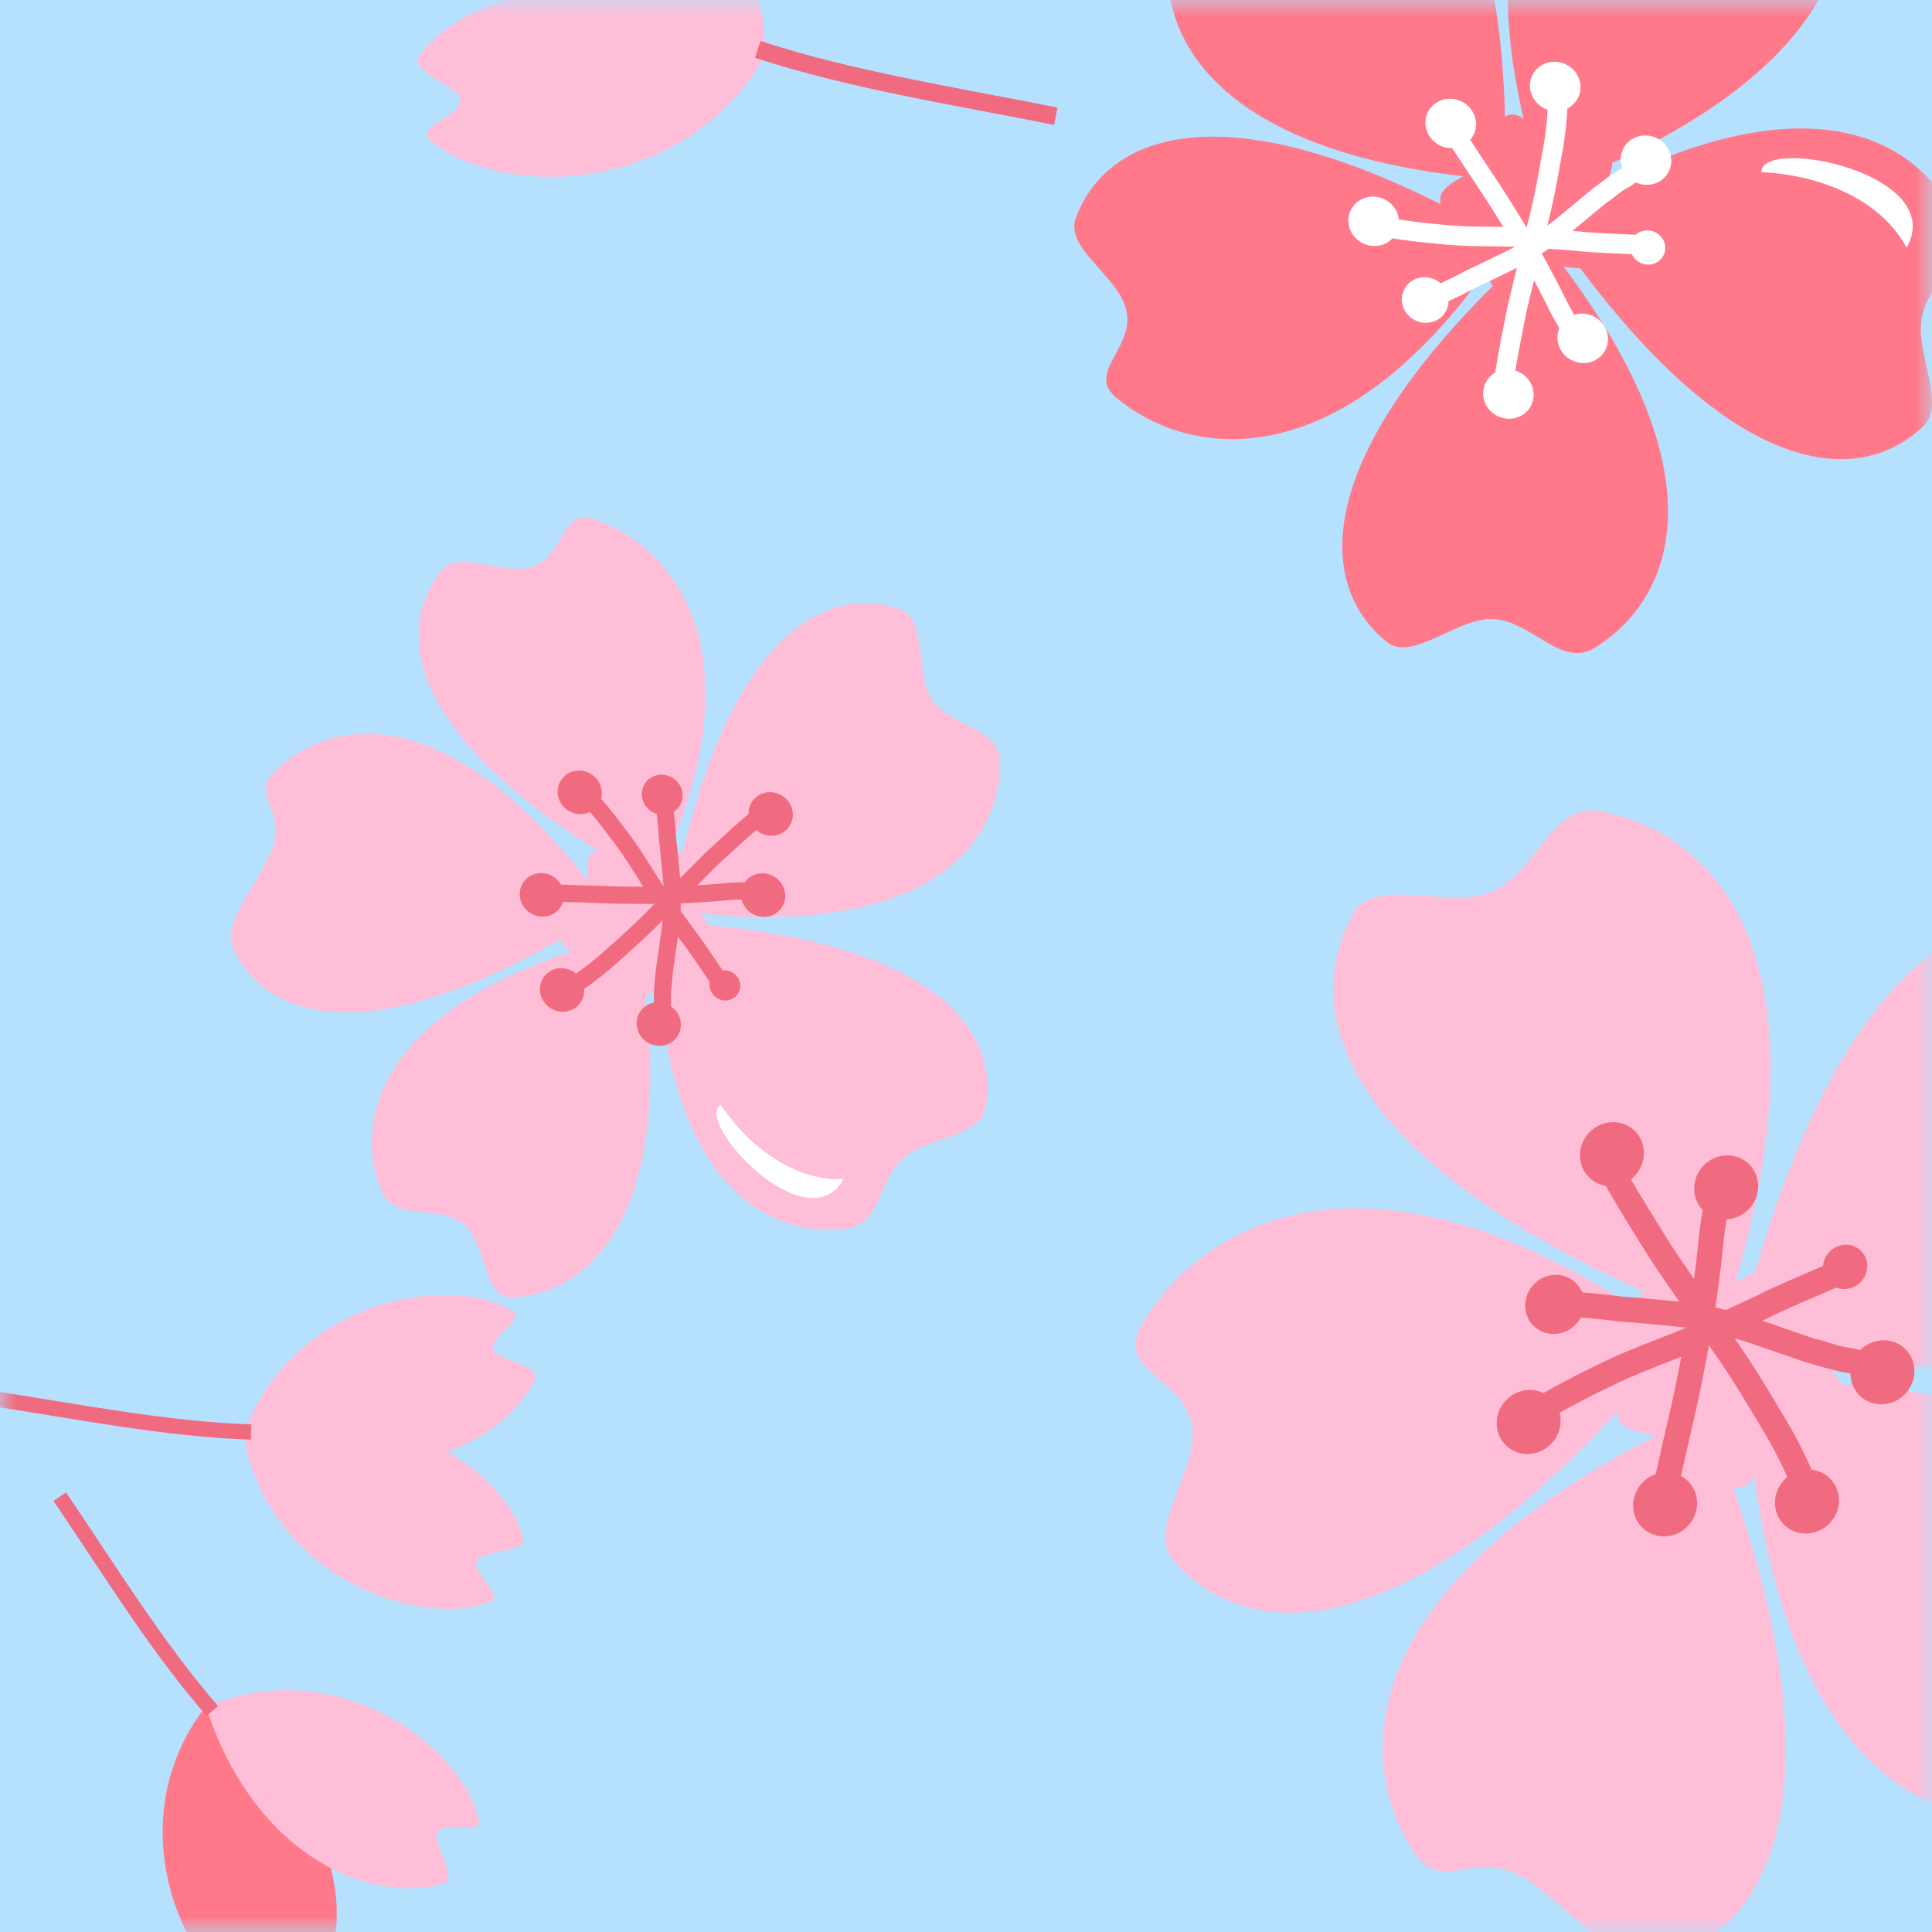 <?xml version="1.0" encoding="UTF-8"?>
<svg width="60px" height="60px" viewBox="0 0 60 60" version="1.1" xmlns="http://www.w3.org/2000/svg" xmlns:xlink="http://www.w3.org/1999/xlink">
    <rect x="0" y="0" width="60" height="60" fill="#333333" stroke="none"/>
    <title>shutterstock_1930415615 copy 3</title>
    <defs>
        <rect id="path-1" x="0" y="0" width="60" height="60"></rect>
    </defs>
    <g id="promo_banners" stroke="none" stroke-width="1" fill="none" fill-rule="evenodd">
        <g id="Essay-Box-_mob" transform="translate(-260, 0)">
            <g id="shutterstock_1930415615-copy-3" transform="translate(260, 0)">
                <mask id="mask-2" fill="white">
                    <use xlink:href="#path-1"></use>
                </mask>
                <use id="Mask" fill="#B5E1FF" fill-rule="nonzero" transform="translate(30, 30) scale(-1, 1) translate(-30, -30) " xlink:href="#path-1"></use>
                <g id="shutterstock_1930415615" mask="url(#mask-2)">
                    <g transform="translate(77.5, 78) scale(-1, -1) translate(-77.5, -78) translate(-55, -58)">
                        <path d="M203.696,160.893 C199.165,158.107 199.035,154.109 200.073,152.432 C200.316,152.039 201.228,153.098 201.558,153.006 C201.959,152.894 201.785,151.631 202.208,151.831 C204.34,152.839 206.314,157.359 203.696,160.893" id="Fill-129" fill="#FF798A"></path>
                        <path d="M203.605,160.987 C201.935,155.937 198.073,154.893 196.203,155.518 C195.765,155.665 196.586,156.795 196.42,157.095 C196.219,157.46 195.03,157 195.128,157.458 C195.619,159.764 199.565,162.723 203.605,160.987" id="Fill-130" fill="#FEBED7"></path>
                        <path d="M203.583,160.709 L203.227,161.019 C204.924,162.966 206.419,165.397 207.949,167.652 L208.339,167.387 C206.818,165.144 205.318,162.699 203.583,160.709" id="Fill-131" fill="#F06B80"></path>
                        <path d="M202.419,169.335 C197.296,170.763 194.275,168.14 193.751,166.239 C193.629,165.794 195.025,165.845 195.182,165.54 C195.372,165.17 194.328,164.439 194.762,164.265 C196.951,163.387 201.607,165.013 202.419,169.335" id="Fill-132" fill="#FEBED7"></path>
                        <path d="M202.426,169.465 C197.588,167.257 194.196,169.379 193.383,171.175 C193.192,171.596 194.58,171.762 194.687,172.088 C194.818,172.483 193.672,173.043 194.075,173.283 C196.1,174.49 200.953,173.608 202.426,169.465" id="Fill-133" fill="#FEBED7"></path>
                        <path d="M202.207,169.292 L202.193,169.765 C204.774,169.844 207.573,170.401 210.267,170.812 L210.338,170.345 C207.659,169.936 204.846,169.374 202.207,169.292" id="Fill-134" fill="#F06B80"></path>
                        <g id="Group-245" stroke-width="1" fill="none" transform="translate(2.989, 74.911)"></g>
                        <g id="Group-347" stroke-width="1" fill="none" transform="translate(162.604, 208.492)">
                            <path d="M23.702,3.678 C28.721,7.275 33.059,5.616 34.387,3.751 C34.698,3.314 33.155,2.815 33.105,2.42 C33.045,1.94 34.475,1.559 34.07,1.196 C32.033,-0.633 26.307,-0.713 23.702,3.678" id="Fill-324" fill="#FEBED7"></path>
                            <path d="M23.642,3.817 C29.798,3.335 32.653,6.998 32.825,9.281 C32.865,9.816 31.286,9.446 31.039,9.758 C30.739,10.137 31.766,11.203 31.232,11.305 C28.542,11.816 23.601,8.922 23.642,3.817" id="Fill-326" fill="#FEBED7"></path>
                            <path d="M23.95,3.716 L23.778,4.237 C20.93,3.296 17.656,2.79 14.554,2.166 L14.662,1.629 C17.747,2.248 21.04,2.755 23.95,3.716" id="Fill-327" fill="#F06B80"></path>
                        </g>
                        <path d="M162.019,207.216 C156.607,199.184 152.408,198.732 150.277,200.757 C149.547,201.452 150.526,203.067 150.317,204.137 C150.082,205.336 148.728,206.011 149.236,207.136 C150.555,210.053 154.535,211.754 162.019,207.216" id="Fill-348" fill="#FF798A"></path>
                        <path d="M162.054,208.057 C152.989,211.465 151.887,216.003 153.365,218.544 C153.871,219.414 155.539,218.203 156.532,218.655 C157.644,219.16 157.81,220.709 159.022,220.475 C162.165,219.866 164.739,216.387 162.054,208.057" id="Fill-349" fill="#FF798A"></path>
                        <path d="M162.101,206.563 C169.333,200.122 169.217,195.9 166.925,194.061 C166.139,193.43 164.712,194.839 163.622,194.775 C162.404,194.703 161.51,193.231 160.464,193.886 C157.751,195.584 156.599,199.756 162.101,206.563" id="Fill-350" fill="#FF798A"></path>
                        <path d="M163.205,206.544 C171.577,211.413 175.553,209.989 176.587,207.238 C176.942,206.295 175.307,205.454 175.029,204.399 C174.718,203.218 176.284,202.443 175.336,201.652 C172.878,199.602 167.962,199.197 163.205,206.544" id="Fill-351" fill="#FF798A"></path>
                        <path d="M163.257,208.405 C163.03,218.087 166.195,220.883 169.104,220.463 C170.101,220.318 170.728,217.992 171.518,217.24 C172.402,216.398 173.405,217.071 173.641,215.86 C174.251,212.717 171.987,209.029 163.257,208.405" id="Fill-352" fill="#FF798A"></path>
                        <path d="M163.141,210.428 C163.638,210.297 163.657,209.335 163.981,208.938 C164.306,208.541 165.245,208.33 165.274,207.818 C165.303,207.306 164.394,206.99 164.117,206.559 C163.839,206.127 163.929,205.17 163.451,204.984 C162.973,204.798 162.392,205.564 161.896,205.695 C161.4,205.826 160.517,205.444 160.192,205.841 C159.867,206.239 160.417,207.028 160.388,207.54 C160.359,208.053 159.723,208.775 160,209.206 C160.278,209.638 161.199,209.359 161.677,209.545 C162.155,209.731 162.645,210.558 163.141,210.428" id="Fill-353" fill="#FF798A"></path>
                        <path d="M166.899,207.242 C166.349,207.139 165.792,207.077 165.235,207.027 C164.54,206.952 163.841,206.964 163.143,206.95 C162.436,206.929 161.731,206.873 161.026,206.819 C160.468,206.755 159.904,206.747 159.343,206.716 C159.077,206.709 159.209,206.713 158.95,206.703 C158.52,206.685 158.545,206.077 158.975,206.095 C159.231,206.105 159.097,206.1 159.377,206.108 C159.942,206.14 160.51,206.148 161.072,206.212 C161.766,206.265 162.46,206.32 163.156,206.342 C163.867,206.356 164.58,206.345 165.289,206.421 C165.869,206.472 166.448,206.538 167.02,206.646 C167.442,206.731 167.321,207.328 166.899,207.242" id="Fill-354" fill="#FFFFFF"></path>
                        <path d="M163.579,202.344 C163.472,203.052 163.327,203.753 163.188,204.455 C162.994,205.302 162.767,206.14 162.576,206.988 C162.378,207.725 162.242,208.474 162.108,209.224 C162.008,209.744 161.947,210.265 161.926,210.794 C161.926,210.856 161.927,210.918 161.927,210.979 C161.929,211.41 161.32,211.412 161.318,210.982 C161.318,210.911 161.318,210.84 161.318,210.77 C161.34,210.213 161.404,209.664 161.509,209.117 C161.644,208.358 161.782,207.6 161.983,206.855 C162.172,206.012 162.396,205.178 162.591,204.337 C162.726,203.656 162.865,202.977 162.973,202.291 C163.01,201.863 163.616,201.915 163.579,202.344" id="Fill-355" fill="#FFFFFF"></path>
                        <path d="M164.459,209.834 C164.114,209.309 163.769,208.784 163.419,208.262 C163.058,207.709 162.719,207.144 162.376,206.581 C162.047,206.009 161.734,205.43 161.438,204.84 C161.272,204.475 161.055,204.137 160.859,203.788 C160.65,203.412 161.181,203.115 161.391,203.491 C161.59,203.849 161.813,204.194 161.982,204.568 C162.27,205.142 162.576,205.707 162.896,206.264 C163.234,206.82 163.569,207.378 163.925,207.923 C164.277,208.449 164.625,208.978 164.972,209.508 C165.203,209.87 164.69,210.197 164.459,209.834" id="Fill-356" fill="#FFFFFF"></path>
                        <path d="M165.531,205.087 C165.148,205.243 164.779,205.433 164.413,205.626 C163.981,205.819 163.561,206.037 163.135,206.242 C162.626,206.485 162.169,206.823 161.72,207.162 C161.32,207.494 160.919,207.824 160.52,208.156 C160.261,208.338 160.02,208.545 159.746,208.703 C159.617,208.772 159.505,208.864 159.384,208.945 C159.025,209.183 158.69,208.675 159.049,208.438 C159.183,208.35 159.306,208.245 159.45,208.172 C159.696,208.042 159.896,207.837 160.131,207.689 C160.538,207.35 160.946,207.013 161.354,206.676 C161.834,206.314 162.326,205.953 162.871,205.693 C163.291,205.492 163.704,205.277 164.129,205.088 C164.537,204.873 164.948,204.658 165.381,204.497 C165.798,204.391 165.948,204.981 165.531,205.087" id="Fill-357" fill="#FFFFFF"></path>
                        <path d="M167.011,207.815 C166.821,207.725 166.674,207.566 166.602,207.373 C166.529,207.18 166.537,206.969 166.624,206.787 C166.711,206.604 166.87,206.465 167.065,206.4 C167.261,206.335 167.477,206.349 167.666,206.44 C168.061,206.628 168.234,207.088 168.052,207.468 C167.871,207.848 167.405,208.003 167.011,207.815" id="Fill-358" fill="#FFFFFF"></path>
                        <path d="M164.618,210.854 C164.428,210.763 164.281,210.604 164.209,210.411 C164.136,210.219 164.145,210.008 164.231,209.825 C164.318,209.643 164.477,209.504 164.672,209.439 C164.868,209.374 165.084,209.388 165.273,209.478 C165.668,209.666 165.841,210.127 165.66,210.507 C165.478,210.886 165.012,211.042 164.618,210.854" id="Fill-359" fill="#FFFFFF"></path>
                        <path d="M165.438,205.317 C165.263,205.234 165.127,205.087 165.06,204.909 C164.993,204.731 165.001,204.536 165.081,204.368 C165.161,204.2 165.308,204.071 165.488,204.011 C165.669,203.951 165.868,203.964 166.043,204.047 C166.407,204.221 166.567,204.646 166.399,204.997 C166.232,205.347 165.802,205.491 165.438,205.317" id="Fill-360" fill="#FFFFFF"></path>
                        <path d="M162.828,202.449 C162.638,202.359 162.491,202.2 162.419,202.007 C162.346,201.814 162.354,201.603 162.441,201.421 C162.528,201.239 162.687,201.1 162.882,201.035 C163.078,200.97 163.294,200.984 163.483,201.074 C163.878,201.262 164.051,201.722 163.869,202.102 C163.688,202.482 163.222,202.637 162.828,202.449" id="Fill-361" fill="#FFFFFF"></path>
                        <path d="M161.373,212.003 C161.183,211.913 161.036,211.754 160.964,211.561 C160.892,211.368 160.9,211.157 160.987,210.975 C161.074,210.792 161.232,210.653 161.428,210.588 C161.623,210.523 161.839,210.537 162.029,210.628 C162.423,210.816 162.596,211.276 162.415,211.656 C162.234,212.036 161.767,212.191 161.373,212.003" id="Fill-362" fill="#FFFFFF"></path>
                        <path d="M160.519,204.18 C160.33,204.09 160.183,203.931 160.11,203.738 C160.038,203.545 160.046,203.334 160.133,203.152 C160.22,202.969 160.379,202.83 160.574,202.765 C160.769,202.7 160.985,202.714 161.175,202.805 C161.569,202.993 161.742,203.453 161.561,203.833 C161.38,204.213 160.913,204.368 160.519,204.18" id="Fill-363" fill="#FFFFFF"></path>
                        <path d="M158.554,209.715 C158.364,209.624 158.217,209.465 158.145,209.273 C158.072,209.08 158.081,208.869 158.168,208.687 C158.255,208.504 158.413,208.365 158.609,208.3 C158.804,208.235 159.02,208.249 159.21,208.34 C159.604,208.528 159.777,208.988 159.596,209.368 C159.415,209.747 158.948,209.903 158.554,209.715" id="Fill-364" fill="#FFFFFF"></path>
                        <path d="M158.6,206.79 C158.469,206.728 158.367,206.618 158.317,206.484 C158.267,206.351 158.272,206.205 158.333,206.079 C158.393,205.952 158.503,205.856 158.638,205.811 C158.773,205.766 158.923,205.776 159.054,205.838 C159.327,205.969 159.447,206.287 159.321,206.55 C159.196,206.813 158.873,206.921 158.6,206.79" id="Fill-365" fill="#FFFFFF"></path>
                        <path d="M155.3,208.654 C153.639,208.58 151.637,207.899 150.789,206.306 C149.483,208.623 155.289,209.778 155.3,208.654" id="Fill-366" fill="#FFFFFF"></path>
                        <g id="Group-387" stroke-width="1" fill="none" transform="translate(140.539, 153.011)">
                            <path d="M15.576,19.124 C12.72,31.188 7.895,33.626 4.428,32.162 C3.24,31.66 3.684,29.283 2.949,28.096 C2.127,26.766 0.2,26.569 0.301,24.992 C0.563,20.903 4.563,17.068 15.576,19.124" id="Fill-367" fill="#FEBED7"></path>
                            <path d="M15.239,18.101 C2.841,18.111 -0.527,13.175 0.095,9.464 C0.309,8.192 2.853,8.89 3.839,7.9 C4.942,6.793 4.442,4.863 5.999,4.597 C10.038,3.907 14.693,6.911 15.239,18.101" id="Fill-369" fill="#FEBED7"></path>
                            <path d="M15.969,19.869 C27.54,24.319 29.308,29.428 27.392,32.666 C26.735,33.776 24.39,32.734 23.114,33.302 C21.687,33.939 21.281,36.105 19.733,35.793 C15.716,34.985 12.453,30.507 15.969,19.869" id="Fill-370" fill="#FEBED7"></path>
                            <path d="M17.3,19.394 C25.129,9.782 30.534,9.691 33.016,12.52 C33.866,13.489 32.288,15.234 32.431,16.624 C32.592,18.178 34.817,18.4 34.039,19.775 C32.02,23.341 26.315,26.045 17.3,19.394" id="Fill-371" fill="#FEBED7"></path>
                            <path d="M16.522,17.141 C11.878,5.647 14.406,0.868 18.081,0.059 C19.34,-0.219 21.141,2.284 22.427,2.828 C23.867,3.438 24.764,2.178 25.593,3.523 C27.743,7.011 26.697,12.452 16.522,17.141" id="Fill-372" fill="#FEBED7"></path>
                            <path d="M15.47,14.77 C16.123,14.703 16.581,15.846 17.149,16.175 C17.717,16.505 18.937,16.333 19.203,16.933 C19.469,17.533 18.523,18.322 18.385,18.964 C18.248,19.606 18.788,20.713 18.299,21.152 C17.81,21.59 16.768,20.934 16.115,21.002 C15.462,21.069 14.576,21.925 14.008,21.596 C13.44,21.267 13.742,20.073 13.476,19.472 C13.209,18.872 12.122,18.294 12.259,17.652 C12.397,17.01 13.626,16.928 14.115,16.489 C14.603,16.051 14.817,14.838 15.47,14.77" id="Fill-373" fill="#FEBED7"></path>
                            <path d="M21.41,16.889 C20.797,17.261 20.158,17.588 19.513,17.899 C18.714,18.302 17.872,18.604 17.043,18.935 C16.206,19.28 15.387,19.665 14.566,20.048 C13.926,20.377 13.255,20.641 12.597,20.932 C12.282,21.06 12.437,20.996 12.132,21.125 C11.624,21.34 11.929,22.057 12.436,21.842 C12.738,21.714 12.579,21.78 12.912,21.644 C13.574,21.351 14.25,21.085 14.895,20.754 C15.702,20.377 16.508,19.998 17.332,19.658 C18.178,19.319 19.037,19.012 19.852,18.601 C20.523,18.277 21.187,17.936 21.824,17.549 C22.29,17.256 21.876,16.596 21.41,16.889" id="Fill-374" fill="#F06B80"></path>
                            <path d="M19.644,24.256 C19.197,23.456 18.707,22.682 18.223,21.904 C17.608,20.977 16.957,20.075 16.346,19.145 C15.776,18.353 15.275,17.517 14.776,16.679 C14.421,16.102 14.113,15.504 13.849,14.881 C13.821,14.806 13.794,14.732 13.766,14.658 C13.574,14.142 12.844,14.414 13.036,14.93 C13.068,15.015 13.1,15.1 13.132,15.184 C13.409,15.841 13.734,16.47 14.106,17.078 C14.611,17.925 15.119,18.771 15.695,19.573 C16.303,20.497 16.948,21.395 17.562,22.315 C18.03,23.069 18.504,23.82 18.942,24.592 C19.18,25.089 19.882,24.752 19.644,24.256" id="Fill-375" fill="#F06B80"></path>
                            <path d="M17.316,14.886 C17.141,15.671 16.964,16.456 16.781,17.239 C16.598,18.064 16.447,18.894 16.291,19.724 C16.155,20.557 16.041,21.392 15.953,22.232 C15.919,22.744 15.811,23.247 15.735,23.754 C15.654,24.299 16.424,24.414 16.505,23.869 C16.583,23.351 16.693,22.837 16.727,22.313 C16.813,21.494 16.924,20.68 17.056,19.868 C17.21,19.05 17.359,18.23 17.539,17.417 C17.724,16.628 17.902,15.837 18.078,15.046 C18.191,14.507 17.429,14.347 17.316,14.886" id="Fill-376" fill="#F06B80"></path>
                            <path d="M20.744,20.088 C20.215,20.074 19.687,20.013 19.161,19.947 C18.556,19.911 17.955,19.84 17.352,19.787 C16.633,19.726 15.932,19.527 15.242,19.324 C14.614,19.107 13.984,18.892 13.356,18.675 C12.963,18.574 12.582,18.434 12.181,18.369 C11.996,18.345 11.82,18.285 11.639,18.243 C11.102,18.12 10.929,18.88 11.466,19.002 C11.667,19.046 11.861,19.117 12.067,19.14 C12.421,19.184 12.752,19.339 13.101,19.411 C13.741,19.632 14.382,19.852 15.023,20.071 C15.762,20.289 16.514,20.499 17.285,20.563 C17.878,20.615 18.469,20.686 19.064,20.72 C19.65,20.793 20.239,20.866 20.83,20.862 C21.378,20.802 21.292,20.027 20.744,20.088" id="Fill-377" fill="#F06B80"></path>
                            <path d="M21.284,16.153 C21.098,16.347 20.994,16.604 20.994,16.867 C20.995,17.131 21.099,17.38 21.286,17.559 C21.472,17.738 21.725,17.833 21.989,17.823 C22.252,17.812 22.505,17.698 22.691,17.504 C23.078,17.101 23.077,16.471 22.689,16.098 C22.301,15.725 21.672,15.75 21.284,16.153" id="Fill-378" fill="#F06B80"></path>
                            <path d="M17.046,13.594 C16.86,13.788 16.755,14.044 16.756,14.308 C16.756,14.572 16.861,14.82 17.048,15 C17.234,15.179 17.487,15.274 17.75,15.263 C18.014,15.253 18.266,15.139 18.452,14.945 C18.84,14.542 18.839,13.912 18.451,13.539 C18.062,13.166 17.433,13.19 17.046,13.594" id="Fill-379" fill="#F06B80"></path>
                            <path d="M20.528,19.855 C20.356,20.034 20.26,20.271 20.26,20.515 C20.261,20.758 20.358,20.988 20.53,21.153 C20.702,21.318 20.935,21.406 21.178,21.396 C21.422,21.387 21.655,21.281 21.826,21.102 C22.184,20.73 22.183,20.149 21.825,19.805 C21.466,19.46 20.886,19.483 20.528,19.855" id="Fill-380" fill="#F06B80"></path>
                            <path d="M18.697,24.469 C18.511,24.662 18.406,24.919 18.407,25.183 C18.407,25.447 18.512,25.695 18.698,25.874 C18.885,26.054 19.138,26.149 19.401,26.138 C19.665,26.128 19.917,26.013 20.103,25.82 C20.491,25.416 20.49,24.787 20.101,24.414 C19.713,24.041 19.084,24.065 18.697,24.469" id="Fill-381" fill="#F06B80"></path>
                            <path d="M12.64,13.682 C12.454,13.876 12.35,14.133 12.35,14.397 C12.351,14.66 12.456,14.909 12.642,15.088 C12.829,15.267 13.081,15.362 13.345,15.352 C13.608,15.342 13.861,15.227 14.047,15.033 C14.434,14.63 14.434,14.001 14.045,13.628 C13.657,13.254 13.028,13.279 12.64,13.682" id="Fill-382" fill="#F06B80"></path>
                            <path d="M15.15,23.438 C14.964,23.632 14.86,23.889 14.86,24.152 C14.86,24.416 14.965,24.665 15.152,24.844 C15.338,25.023 15.591,25.118 15.855,25.108 C16.118,25.097 16.371,24.983 16.557,24.789 C16.944,24.386 16.943,23.756 16.555,23.383 C16.167,23.01 15.538,23.035 15.15,23.438" id="Fill-383" fill="#F06B80"></path>
                            <path d="M10.297,17.696 C10.111,17.89 10.007,18.147 10.007,18.41 C10.007,18.674 10.112,18.923 10.299,19.102 C10.485,19.281 10.738,19.376 11.001,19.366 C11.265,19.355 11.517,19.241 11.703,19.047 C12.091,18.644 12.09,18.014 11.702,17.641 C11.313,17.268 10.684,17.293 10.297,17.696" id="Fill-384" fill="#F06B80"></path>
                            <path d="M11.673,21.178 C11.544,21.312 11.472,21.49 11.472,21.672 C11.472,21.855 11.545,22.027 11.674,22.151 C11.803,22.275 11.978,22.341 12.16,22.334 C12.343,22.327 12.518,22.247 12.646,22.113 C12.915,21.834 12.914,21.398 12.645,21.14 C12.376,20.882 11.941,20.899 11.673,21.178" id="Fill-385" fill="#F06B80"></path>
                        </g>
                        <path d="M212.657,224.881 C219.213,219.432 219.238,215.715 217.276,214.028 C216.604,213.45 215.306,214.645 214.35,214.556 C213.28,214.456 212.538,213.135 211.598,213.68 C209.16,215.092 208.022,218.728 212.657,224.881" id="Fill-774" fill="#FFD5E5"></path>
                        <g id="Group-860" stroke-width="1" fill="none" transform="translate(90.694, 2.242)"></g>
                        <g id="Group-968" stroke-width="1" fill="none" transform="translate(99.821, 102.214)"></g>
                        <path d="M189.624,185.372 C181.136,185.004 178.874,182.07 179.412,179.548 C179.597,178.684 181.254,178.676 181.959,178.029 C182.748,177.304 182.633,175.982 183.707,175.847 C186.493,175.496 189.59,177.694 189.624,185.372" id="Fill-988" fill="#FEBED7"></path>
                        <path d="M190.269,185.014 C188.666,176.67 191.555,173.767 194.133,173.708 C195.016,173.688 194.874,175.49 195.667,176.026 C196.555,176.626 197.79,176.041 198.169,177.055 C199.154,179.685 197.731,183.205 190.269,185.014" id="Fill-989" fill="#FEBED7"></path>
                        <path d="M189.173,185.733 C187.669,194.095 184.458,195.943 182.031,195.07 C181.2,194.771 181.599,193.058 181.052,192.273 C180.44,191.394 178.929,191.4 178.94,190.318 C178.967,187.51 181.56,184.736 189.173,185.733" id="Fill-990" fill="#FEBED7"></path>
                        <path d="M189.665,186.567 C197.143,190.599 197.9,194.226 196.316,196.26 C195.773,196.958 194.395,196.12 193.479,196.396 C192.453,196.704 192.59,198.231 191.565,197.884 C188.904,196.984 186.349,193.492 189.665,186.567" id="Fill-991" fill="#FEBED7"></path>
                        <path d="M191.081,185.754 C198.22,181.147 201.762,182.233 202.78,184.602 C203.129,185.414 201.676,186.949 201.476,187.885 C201.251,188.932 202.215,189.374 201.416,190.105 C199.345,192.002 195.548,191.998 191.081,185.754" id="Fill-992" fill="#FEBED7"></path>
                        <path d="M192.541,184.74 C192.671,185.171 191.96,185.626 191.812,186.051 C191.663,186.476 191.936,187.275 191.566,187.531 C191.197,187.788 190.544,187.253 190.094,187.243 C189.644,187.233 188.969,187.739 188.611,187.467 C188.252,187.194 188.56,186.408 188.43,185.977 C188.3,185.546 187.61,185.06 187.759,184.635 C187.907,184.21 188.75,184.26 189.119,184.003 C189.489,183.747 189.738,182.941 190.188,182.95 C190.638,182.96 190.851,183.777 191.21,184.049 C191.568,184.322 192.412,184.309 192.541,184.74" id="Fill-993" fill="#FEBED7"></path>
                        <path d="M191.88,189.011 C191.551,188.647 191.249,188.259 190.956,187.865 C190.582,187.379 190.271,186.851 189.941,186.335 C189.601,185.816 189.236,185.315 188.873,184.812 C188.568,184.423 188.305,184.005 188.024,183.6 C187.897,183.404 187.96,183.5 187.834,183.312 C187.624,182.998 187.18,183.295 187.39,183.609 C187.516,183.796 187.451,183.697 187.585,183.904 C187.868,184.312 188.133,184.733 188.44,185.124 C188.797,185.619 189.156,186.113 189.491,186.623 C189.828,187.149 190.146,187.687 190.528,188.183 C190.832,188.593 191.147,188.996 191.489,189.375 C191.747,189.651 192.137,189.287 191.88,189.011" id="Fill-994" fill="#F06B80"></path>
                        <path d="M186.694,188.772 C187.175,188.368 187.633,187.938 188.095,187.512 C188.639,186.979 189.162,186.425 189.71,185.894 C190.169,185.408 190.667,184.962 191.167,184.519 C191.51,184.205 191.873,183.921 192.258,183.663 C192.305,183.635 192.351,183.607 192.398,183.579 C192.72,183.383 192.443,182.927 192.12,183.123 C192.067,183.155 192.014,183.187 191.961,183.22 C191.556,183.491 191.174,183.79 190.813,184.12 C190.307,184.569 189.803,185.019 189.338,185.511 C188.794,186.039 188.273,186.589 187.733,187.12 C187.285,187.533 186.841,187.948 186.377,188.342 C186.074,188.567 186.391,188.996 186.694,188.772" id="Fill-995" fill="#F06B80"></path>
                        <path d="M192.701,185.998 C192.15,185.981 191.599,185.963 191.048,185.94 C190.47,185.924 189.891,185.929 189.313,185.931 C188.734,185.947 188.157,185.977 187.581,186.026 C187.232,186.07 186.879,186.062 186.528,186.076 C186.151,186.091 186.173,186.625 186.55,186.609 C186.909,186.594 187.269,186.603 187.626,186.558 C188.188,186.51 188.751,186.48 189.314,186.465 C189.885,186.463 190.456,186.458 191.026,186.474 C191.581,186.496 192.137,186.515 192.692,186.531 C193.069,186.538 193.079,186.004 192.701,185.998" id="Fill-996" fill="#F06B80"></path>
                        <path d="M189.641,188.976 C189.582,188.617 189.555,188.254 189.532,187.892 C189.479,187.48 189.449,187.066 189.407,186.653 C189.355,186.162 189.399,185.664 189.447,185.174 C189.512,184.722 189.575,184.271 189.641,183.82 C189.658,183.543 189.703,183.268 189.695,182.99 C189.688,182.863 189.705,182.736 189.711,182.609 C189.724,182.232 189.19,182.213 189.177,182.591 C189.173,182.731 189.151,182.871 189.162,183.012 C189.178,183.256 189.116,183.499 189.113,183.743 C189.046,184.203 188.981,184.662 188.916,185.122 C188.865,185.648 188.82,186.181 188.876,186.708 C188.917,187.114 188.946,187.521 188.999,187.926 C189.026,188.33 189.053,188.736 189.131,189.133 C189.243,189.494 189.753,189.336 189.641,188.976" id="Fill-997" fill="#F06B80"></path>
                        <path d="M192.36,188.832 C192.205,188.732 192.019,188.695 191.841,188.729 C191.664,188.763 191.51,188.866 191.414,189.014 C191.317,189.163 191.286,189.345 191.326,189.521 C191.367,189.697 191.477,189.852 191.631,189.953 C191.953,190.162 192.376,190.08 192.577,189.77 C192.778,189.461 192.681,189.041 192.36,188.832" id="Fill-998" fill="#F06B80"></path>
                        <path d="M193.536,185.649 C193.382,185.549 193.196,185.512 193.018,185.546 C192.841,185.58 192.687,185.683 192.59,185.832 C192.494,185.98 192.462,186.163 192.503,186.339 C192.544,186.515 192.654,186.67 192.808,186.77 C193.129,186.979 193.553,186.897 193.754,186.588 C193.955,186.278 193.858,185.858 193.536,185.649" id="Fill-999" fill="#F06B80"></path>
                        <path d="M189.77,188.8 C189.628,188.707 189.456,188.673 189.292,188.705 C189.128,188.736 188.986,188.831 188.897,188.968 C188.808,189.105 188.779,189.274 188.817,189.436 C188.854,189.599 188.956,189.742 189.098,189.834 C189.395,190.027 189.786,189.952 189.971,189.666 C190.157,189.381 190.067,188.993 189.77,188.8" id="Fill-1000" fill="#F06B80"></path>
                        <path d="M186.429,188.161 C186.275,188.061 186.088,188.024 185.911,188.058 C185.733,188.092 185.579,188.195 185.483,188.344 C185.386,188.492 185.355,188.675 185.396,188.851 C185.437,189.027 185.546,189.182 185.701,189.282 C186.022,189.491 186.446,189.409 186.647,189.1 C186.848,188.791 186.75,188.37 186.429,188.161" id="Fill-1001" fill="#F06B80"></path>
                        <path d="M192.909,182.695 C192.755,182.595 192.568,182.558 192.391,182.592 C192.214,182.626 192.06,182.729 191.963,182.878 C191.867,183.026 191.835,183.209 191.876,183.385 C191.917,183.561 192.027,183.716 192.181,183.816 C192.502,184.025 192.926,183.943 193.127,183.634 C193.328,183.324 193.231,182.904 192.909,182.695" id="Fill-1002" fill="#F06B80"></path>
                        <path d="M186.666,185.642 C186.511,185.541 186.325,185.504 186.148,185.538 C185.97,185.572 185.816,185.675 185.72,185.824 C185.623,185.972 185.592,186.155 185.633,186.331 C185.674,186.507 185.783,186.662 185.938,186.762 C186.259,186.971 186.682,186.889 186.884,186.58 C187.085,186.271 186.987,185.85 186.666,185.642" id="Fill-1003" fill="#F06B80"></path>
                        <path d="M189.906,181.635 C189.751,181.535 189.565,181.498 189.388,181.532 C189.21,181.566 189.056,181.669 188.96,181.817 C188.863,181.966 188.832,182.148 188.873,182.324 C188.913,182.5 189.023,182.656 189.177,182.756 C189.499,182.965 189.922,182.883 190.123,182.574 C190.325,182.264 190.227,181.844 189.906,181.635" id="Fill-1004" fill="#F06B80"></path>
                        <path d="M187.739,183.01 C187.632,182.94 187.503,182.915 187.381,182.938 C187.258,182.962 187.151,183.033 187.084,183.136 C187.017,183.239 186.996,183.365 187.024,183.487 C187.052,183.609 187.128,183.716 187.235,183.786 C187.458,183.93 187.751,183.874 187.89,183.659 C188.029,183.445 187.962,183.154 187.739,183.01" id="Fill-1005" fill="#F06B80"></path>
                        <path d="M187.621,179.687 C186.804,178.478 185.378,177.293 183.798,177.388 C184.933,175.35 188.457,179.164 187.621,179.687" id="Fill-1006" fill="#FFFFFF"></path>
                        <g id="Group-1063" stroke-width="1" fill="none" transform="translate(27.515, 139.915)"></g>
                    </g>
                </g>
            </g>
        </g>
    </g>
</svg>